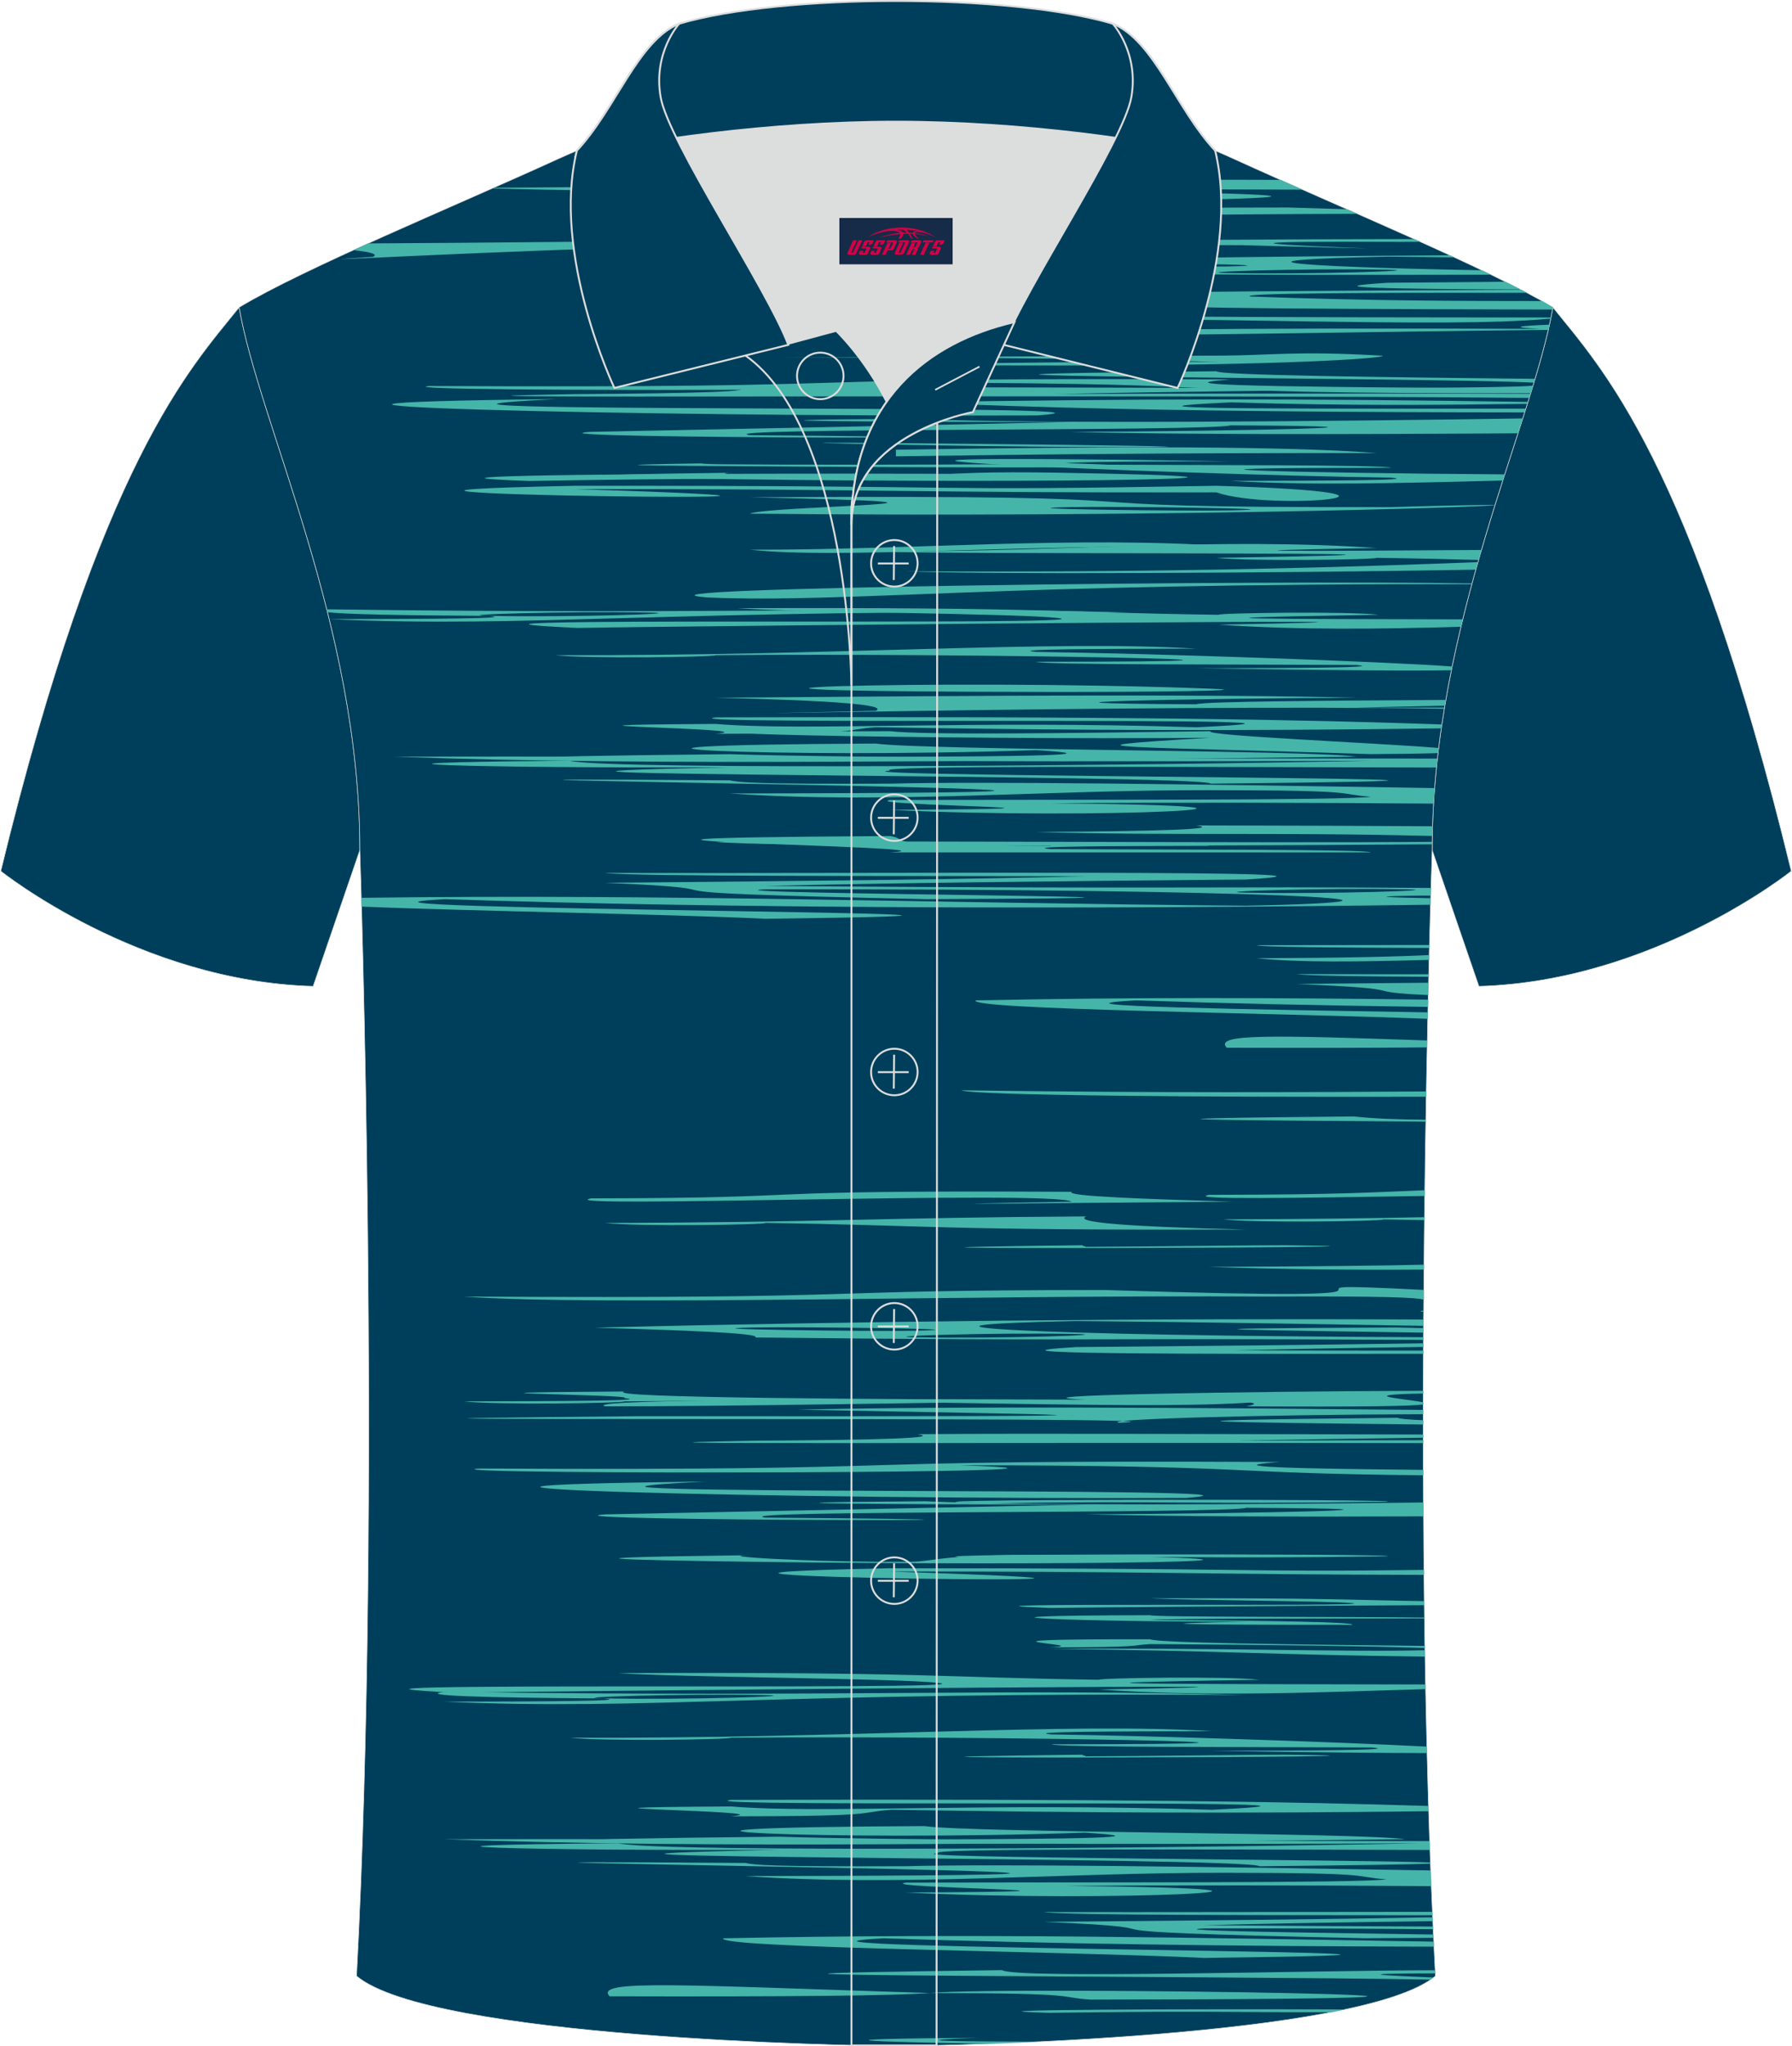 <?xml version="1.0" encoding="utf-8"?>
<!-- Generator: Adobe Illustrator 24.0.1, SVG Export Plug-In . SVG Version: 6.00 Build 0)  -->
<svg xmlns="http://www.w3.org/2000/svg" xmlns:xlink="http://www.w3.org/1999/xlink" version="1.1" id="图层_1" x="0px" y="0px" width="379.8px" height="433.5px" viewBox="0 0 379.64 433.53" enable-background="new 0 0 379.64 433.53" xml:space="preserve">
<g>
	
		<path fill-rule="evenodd" clip-rule="evenodd" fill="#003F5B" stroke="#DCDDDD" stroke-width="0.118" stroke-miterlimit="22.926" d="   M329.06,65.11c10.24,12.8,29.36,32.42,50.52,119.44c0,0-29.19,23.38-66.21,24.4c0,0-7.17-20.82-9.9-28.84   C303.46,132.33,324.77,89.87,329.06,65.11z"/>
	
		<path fill-rule="evenodd" clip-rule="evenodd" fill="#003F5B" stroke="#DCDDDD" stroke-width="0.118" stroke-miterlimit="22.926" d="   M50.59,65.11C40.35,77.91,21.23,97.53,0.07,184.55c0,0,29.19,23.38,66.21,24.4c0,0,7.16-20.82,9.9-28.84   C76.18,132.33,54.87,89.87,50.59,65.11z"/>
	
		<path fill-rule="evenodd" clip-rule="evenodd" fill="#003F5B" stroke="#DCDDDD" stroke-width="0.118" stroke-miterlimit="22.926" d="   M76.18,180.12c0,0,4.68,137.15-0.7,238.51c15.6,13.15,104.62,14.84,114.34,14.82c9.72,0.03,98.74-1.67,114.34-14.82   c-5.38-101.36-0.7-238.51-0.7-238.51c0-47.79,21.31-90.25,25.59-115.01c-13.68-8.25-45.44-21.32-67.38-31.34   c-5.84-2.66-10.73-4.57-15.09-5.94l-113.56-0.01c-4.32,1.37-9.2,3.29-15.06,5.95c-21.94,10.02-53.7,23.09-67.37,31.34   C54.87,89.87,76.18,132.33,76.18,180.12z"/>
	<g>
		<path fill-rule="evenodd" clip-rule="evenodd" fill="#45B5A9" d="M189.8,95.28v1.39c27.31-0.37,55.14-0.72,101.9-0.69    C272.68,94.53,238.71,94.5,189.8,95.28z"/>
		<path fill-rule="evenodd" clip-rule="evenodd" fill="#45B5A9" d="M313.9,116.52c-38.77,0.27-62.81,0.3-22.2-0.42    c-33.19-2.29-67.16,0.78-101.9,0.69c-9.72,0.78,159.96-0.04,67.93,1.39c6.45,0.79,34.06,0.38,33.97,0    c8.87,0.12,15.5,0.28,21.59,0.45L313.9,116.52z"/>
		<path fill-rule="evenodd" clip-rule="evenodd" fill="#45B5A9" d="M257.73,104.31c11.92,4.15,51.95,0.11,0-1.39    c-67.5,1.16-43.19-0.07-135.87,0c-86.52,1.69,100.82,3.91,0,0.7C182.79,103.52,193.52,104.46,257.73,104.31z"/>
		<path fill-rule="evenodd" clip-rule="evenodd" fill="#45B5A9" d="M155.85,101.53c69.09,0.94,134.76-0.26,67.93-1.39    c-27.63-0.46-28.83,1.35-33.97,1.39c-22.17,0.15-43.39-1.27-33.97-1.39C111.24,100.68,126.58,101.13,155.85,101.53z"/>
		<path fill-rule="evenodd" clip-rule="evenodd" fill="#45B5A9" d="M155.85,98.76c-2.82-0.01,123.92,0.95,67.93-0.7    c16.2,0.48-105.27,0.55-67.93,0C130.12,98.43,126.22,98.59,155.85,98.76z"/>
		<path fill-rule="evenodd" clip-rule="evenodd" fill="#45B5A9" d="M121.88,83.5c-63.77,1.07,112.9-0.03,202.16,0.8l0.27-0.86    c-35.45-0.1-75.49-0.09-100.53,0.05c22.31-0.49,64.21-1.02,100.87-1.14l0.2-0.64c-11.87,1.04-123.33,0.05-169,0.4    C161.35,82.91,148.33,83.34,121.88,83.5L121.88,83.5z M325.27,80.26c-32.68-0.34-66.98-0.76-67.54-1.61    c-108.07,1.07,49.11,1.35,67.29,2.42L325.27,80.26z"/>
		<path fill-rule="evenodd" clip-rule="evenodd" fill="#45B5A9" d="M258.61,76.74c-9.75-0.42-108.73,0.69-33.97,0.69    c53.93,0,71.3-1.88,67.93-2.09c-17.99-1.04-23.33-0.04-33.97,0C68.24,76.22,218.27,74.98,258.61,76.74z"/>
		<path fill-rule="evenodd" clip-rule="evenodd" fill="#45B5A9" d="M158.2,67.54c6.45,0.79,34.09,0.38,33.97,0    c63.26-0.67,113.52,2.07,135.87,0h0.55l0.06-0.28c-42.97-0.02-142.12-0.02-136.46-1.78c-49.38,0.3,3.45,0.61,0,1.39    C198.4,67.44,178.92,67.5,158.2,67.54z"/>
		<path fill-rule="evenodd" clip-rule="evenodd" fill="#45B5A9" d="M294.07,59.91c-16.28,1,0.05,1.32,28.13,1.41    c-1.03-0.53-2.1-1.08-3.22-1.63C310.88,59.77,302.54,59.84,294.07,59.91L294.07,59.91L294.07,59.91z M315.96,58.2l-1.95-0.94    c-43.54-0.8-54.49-2.2-19.95-2.88c4.74,0.04,9.44,0.09,14.1,0.14l-0.94-0.43c-39.28,0.21-78.79,0.8-115.06,1.69    c17.97,0.55,35.44,1.12,33.97,2.07C275.87,58.39,288.2,58.22,315.96,58.2L315.96,58.2z M294.07,57.14L294.07,57.14L294.07,57.14    c9.4,0.19-16.42,1.05-33.97,0.7C250.7,57.65,276.51,56.79,294.07,57.14L294.07,57.14z M260.09,56.45L260.09,56.45    c-9.4,0.19-51.52-0.34-33.97-0.69C235.52,55.56,277.66,56.09,260.09,56.45z"/>
		<path fill-rule="evenodd" clip-rule="evenodd" fill="#45B5A9" d="M78.95,54.41c-31.98,2.18,55.29-3.5,135.87-3.46    c-35.44-0.62-81.07,0.33-136.9,0.62L74.78,53C78.77,53.42,80.06,53.89,78.95,54.41z"/>
		<path fill-rule="evenodd" clip-rule="evenodd" fill="#45B5A9" d="M285.42,44.33c-3.76-0.1-7.89-0.23-12.46-0.37    c-67.5,0.01-43.19,1.9-135.87,1.39c25.8,1.82,93.27,0.04,150.54-0.05L285.42,44.33z"/>
		<path fill-rule="evenodd" clip-rule="evenodd" fill="#45B5A9" d="M104.25,39.91c57.82,1.78,119.74-1.72,98.44-3.58    c-114.48,1.02,16.68,2.85-98.14,3.44L104.25,39.91z"/>
		<path fill-rule="evenodd" clip-rule="evenodd" fill="#45B5A9" d="M189.8,31.46c33.04-0.01,26.36-0.85,33.97-1.39    c17.8-0.08,25.83,0.05,29.82,0.25c-0.97-0.38-1.92-0.74-2.84-1.08c-37.21-0.63-76.04-0.12-26.99,0.13    C205.79,29.95,188.33,30.52,189.8,31.46L189.8,31.46z M196.28,27.83c10.31,0.39,31.62,0.71,52.55,0.74    c-0.76-0.26-1.51-0.51-2.24-0.73L196.28,27.83z"/>
		<path fill-rule="evenodd" clip-rule="evenodd" fill="#45B5A9" d="M247.89,101.2c10.83-1.23-190.28-1.24-135.88,0.7    C181.26,100.68,178.6,102.4,247.89,101.2z"/>
		<path fill-rule="evenodd" clip-rule="evenodd" fill="#45B5A9" d="M158.85,29.75c33.62,0.44,35.08,1.54,96.8,1.41l-0.37-0.15    c-22.3-0.61-30.86-1.52-28.48-2.64c-43.8,0.24-53.12,1.19-99.25,1.38l-0.5,0.19C135.99,30.47,158.95,30.09,158.85,29.75z"/>
		<path fill-rule="evenodd" clip-rule="evenodd" fill="#45B5A9" d="M260.76,38.08c-28.89,0.12-32.04-0.27-33.97-0.69    c-53.25,0.25,29.74,1.23-33.98,1.39c3.2,0.97,37.15,1.31,83.18,1.4l-4.67-2.07C267.88,38.11,264.36,38.1,260.76,38.08z"/>
		<path fill-rule="evenodd" clip-rule="evenodd" fill="#45B5A9" d="M158.85,40.15c74.36,0.22,29.22,1.73,33.97,2.09    c-23.25-1.68-23.13,0.79,0,0.7C308.79,42.41,289.41,40.26,158.85,40.15z"/>
		<path fill-rule="evenodd" clip-rule="evenodd" fill="#45B5A9" d="M297.09,51.25l3.86-0.03l-1.26-0.57    c-27.25,0.02-64.36,0.22-70.54,0.6c-6.23,0.59,13.24,0.65,33.97,0.69C338.27,53.95,220.36,50.88,297.09,51.25z"/>
		<path fill-rule="evenodd" clip-rule="evenodd" fill="#45B5A9" d="M230.99,62.13c50.88,1.99-47.83,3.14,97.98,3.45l0.09-0.48    c-0.71-0.43-1.47-0.87-2.27-1.32c-17.28-0.01-35.67-0.01-61.84-0.96c-2.72-0.71,24.26-0.82,58.65-0.78l-1.25-0.66    C280.93,61.56,241.59,61.89,230.99,62.13z"/>
		<path fill-rule="evenodd" clip-rule="evenodd" fill="#45B5A9" d="M328.33,68.78c-6.79,0.27-8.65,0.58-1.99,0.89    c-68.18-0.23-106.29,0.14-101.91,1.39c28.43,0.01,72.99-0.89,103.65-1.17L328.33,68.78z"/>
		<path fill-rule="evenodd" clip-rule="evenodd" fill="#45B5A9" d="M260.76,80.39c-104.57-0.52-65.29,1.9-169.85,1.39    c-13.47,1.35,154.73,1.01,101.9-0.7c77.89,0.05,45.61,2.36,131.52,2.24l0.3-0.98C287.65,82.01,240.7,81.88,260.76,80.39z"/>
		<path fill-rule="evenodd" clip-rule="evenodd" fill="#45B5A9" d="M323.77,85.15c-47.67-0.73-82.34-0.7-130.94,0.08    c26.81,1.05,54.45,2.08,130.24,2.14l0.25-0.79c-41.46-0.03-95.78,0.22-62.53-1.34c24.79,0.78,45.74,0.54,62.85,0.32L323.77,85.15z    "/>
		<path fill-rule="evenodd" clip-rule="evenodd" fill="#45B5A9" d="M117.86,84.55c-90.65,1.01,14.24,3.8,101.91,3.46    C252.81,85.49,54.3,87.7,117.86,84.55z"/>
		<path fill-rule="evenodd" clip-rule="evenodd" fill="#45B5A9" d="M322.66,88.65c-37.13,0.55-102.24,1.28-129.85,0.07    c-52.28,0.37-2.15,0.72,33.98,0.69c-33.19,0.71-67.16,1.4-101.92,2.09c-18.14,1.45,132.38,1.47,33.97,0.7    c-10.39-1.6,98.15-0.78,101.91-2.09c47.58,0.24,2.93,1.23-33.97,1.39c23.23,0.57,54.86,0.55,94.85,0.3L322.66,88.65z"/>
		<path fill-rule="evenodd" clip-rule="evenodd" fill="#45B5A9" d="M226.81,94.26c-41.9-0.49-74.55-0.72-33.98,0    C232.43,94.97,273.24,94.8,226.81,94.26z"/>
		<path fill-rule="evenodd" clip-rule="evenodd" fill="#45B5A9" d="M226.81,98.42c-6.26-0.59,13.26-0.65,33.97-0.69    c-128.38-2.02-11.82,2.82,33.97,3.46c6.23,0.59-13.25,0.65-33.97,0.69c15.49,0.95,34.71,0.53,57.65-0.08l0.41-1.3    c-46.27-0.3-84.57-1.39-24.09-1.39C293.8,98.44,253.15,98.57,226.81,98.42z"/>
		<path fill-rule="evenodd" clip-rule="evenodd" fill="#45B5A9" d="M158.86,105.36c63.65,1.32,3.71,1.75,0,3.46    c85.25,0.87,155.07-1.37,157.91-1.78l0.01-0.04c-0.76-0.08-7.65,0.02-22.04,0.43C205.39,107.63,268,104.74,158.86,105.36    L158.86,105.36L158.86,105.36z M226.81,107.43L226.81,107.43c9.41-0.19,51.53,0.34,33.97,0.7    C251.37,108.32,209.2,107.8,226.81,107.43z"/>
		<path fill-rule="evenodd" clip-rule="evenodd" fill="#45B5A9" d="M313.16,119.09c-25.67,0.98-61.79,2.23-121.19,1.95    c15.78,0.67,75.88,0.41,120.74-0.35L313.16,119.09z"/>
		<path fill-rule="evenodd" clip-rule="evenodd" fill="#45B5A9" d="M260.76,115.76c-33.19-2.29-67.16,0.78-101.91,0.7    C177.85,118.46,211.82,115.39,260.76,115.76z"/>
		<path fill-rule="evenodd" clip-rule="evenodd" fill="#45B5A9" d="M256.49,145.9c-59.03-2.24-139.03,0.6-33.97,0.69    C241.18,146.62,268.21,146.35,256.49,145.9z"/>
		<path fill-rule="evenodd" clip-rule="evenodd" fill="#45B5A9" d="M156.27,128.85c12.01,0.91,59.81,1.09,67.93,2.09    c13.47,1.66-154.7-0.38-101.9,2.09c28.04-0.5,219.7-2.17,135.88-0.7c16.92,1.17,34.05,0.95,51.38,0.46l0.38-1.57    c-36.6-0.07-71.14-0.13-17.81-0.97c-6.45-0.79-34.06-0.38-33.97,0C223.63,129.78,223.03,128.63,156.27,128.85z"/>
		<path fill-rule="evenodd" clip-rule="evenodd" fill="#45B5A9" d="M256.49,156.3c-37.73,2.18-15.9,1.83,33.97,3.46    c6.54-0.04,11.17-0.11,14.25-0.21l0.13-1.09c-13.45-1.09-50.2-2.61-48.35-3.55c-30.23,0.42-60.75,0.83-67.95,0    C108.73,154.92,200.95,156.81,256.49,156.3z"/>
		<path fill-rule="evenodd" clip-rule="evenodd" fill="#45B5A9" d="M304.58,160.71c-57.47,0.01-123.11-0.1-149.98-0.93    c-118.95,1.17,66.37,1.79,135.88,1.39c-43.54,0.96-161.72,2.05-169.85,0c-57.65,0.45-21.23,1.6,33.97,1.39    c-90.07,1.83,100.61,1.47,101.92,3.46c119.46-1.19-85.22-1.39-67.95-2.77c-4.16-1.09,60.87-0.77,115.81-0.65L304.58,160.71z"/>
		<path fill-rule="evenodd" clip-rule="evenodd" fill="#45B5A9" d="M188.55,166.02c-28.88,0.12-32.04-0.27-33.97-0.7    c-136.59-0.93,177.91,2.54,0,2.78c33.16,2.29,67.16-0.78,101.92-0.7c33.04,0.01,26.36,0.85,33.97,1.39    c-5.48,0.82-61.92,0.59-101.91,0.69c-7.13,1.19,57.94,1.8,0,2.09c42.84,2.14,102.12-0.78,33.98-1.39    c24.71-0.21,55.59-0.13,81.23,0.07c0.07-1.1,0.14-2.2,0.22-3.29C254.41,166.16,208.3,165.52,188.55,166.02L188.55,166.02z"/>
		<path fill-rule="evenodd" clip-rule="evenodd" fill="#45B5A9" d="M188.55,177.12c-99.54,0.59,20.3,2.24,0,3.46h101.91    c-0.93-0.68-41.57-0.53-67.92-0.7c-6.26-0.59,13.25-0.65,33.97-0.69c-6.45-0.79-34.06-0.38-33.97,0    C182.71,179.09,193.85,177.94,188.55,177.12z"/>
		<path fill-rule="evenodd" clip-rule="evenodd" fill="#45B5A9" d="M264.02,186.33c34.24-2.09-75.68-1.23-135.88-1.39    c5.47,0.8,61.93,0.59,101.91,0.7c-24.9,0.65-61.78,1.05-101.91,1.39c37.95,1.61-7.3,1.85,67.95,3.46    c98.4-0.38-52.13-1.08-33.98-2.09c105.08-0.12,152.76,2.44,101.92,3.48c-65.88-0.53-123.01-2.52-187.54-1.67l0.05,1.86    c23.06,0.97,64.64,1.56,85.57,2.58c104.36-1.3-110.46-1.84-67.93-4.16c59.24,1.99,136.39,2.18,208.94,1.18l0.04-1.37    c-8.49-0.15-13.39-0.36-5.15-0.52l0,0c1.23-0.03,3.02-0.04,5.17-0.04l0.05-1.62c-49.04-0.37-49.51,0.26-141.11-0.42    C187.02,187.08,223.89,186.67,264.02,186.33L264.02,186.33L264.02,186.33z M264.02,189.11L264.02,189.11    c-9.41-0.19,16.4-1.05,33.97-0.7C307.38,188.61,281.58,189.46,264.02,189.11z"/>
		<path fill-rule="evenodd" clip-rule="evenodd" fill="#45B5A9" d="M302.89,200.2c-11.97,0.01-24.25,0.02-36.6,0.04    c0.6,0.43,17.55,0.53,36.59,0.59L302.89,200.2L302.89,200.2z M302.81,203.36l0.03-1.02c-7.03,0.33-17.07,0.59-36.57,0.67    C275.18,203.94,287.35,203.77,302.81,203.36z"/>
		<path fill-rule="evenodd" clip-rule="evenodd" fill="#45B5A9" d="M303.54,175.05c-12.45-0.08-28.77-0.14-50.08-0.18    c5.52,0.8-7.5,1.23-33.97,1.39c29.26,0.82,49.62,0.01,84,0.84C303.51,176.42,303.52,175.74,303.54,175.05L303.54,175.05z     M303.47,178.35c-35.77,0.3-115.15-0.28-151.91,0c9.99,1.08,94.14,0.92,151.91,0.53V178.35z"/>
		<path fill-rule="evenodd" clip-rule="evenodd" fill="#45B5A9" d="M185.53,157.53c-80.03,0.37-20.75,3.29,33.97,1.39    c34.23,2.09-75.68,1.23-135.87,1.39c54.43,2.01,126.94,0.83,203.8,0C277.42,158.89,195.54,158.93,185.53,157.53z"/>
		<path fill-rule="evenodd" clip-rule="evenodd" fill="#45B5A9" d="M151.56,153.37c-50.43,0.3,13.4,0.89,0,2.09    c33.04-0.01,26.36-0.85,33.97-1.39c44.75,0.72,77.7,0.79,119.87,0.24l0.12-0.83c-27.87-0.97-64.97-1.76-153.95-1.49    c-13.47,1.66,154.71-0.38,101.9,2.09C204.55,152.53,170.6,154.94,151.56,153.37z"/>
		<path fill-rule="evenodd" clip-rule="evenodd" fill="#45B5A9" d="M185.53,150.59c-72.54,1.65,59.62-1.5,120.51-0.43l0.04-0.25    c-6.24-0.01-12.64-0.02-18.65-0.01l18.71-0.4l0.21-1.21c-25.28,0.15-51.08,0.29-52.89,0.92c-47.58-0.25-2.93-1.23,33.97-1.39    c-30.68-0.76-75.98-0.48-135.87,0C177.95,148.43,188.1,149.39,185.53,150.59L185.53,150.59z"/>
		<path fill-rule="evenodd" clip-rule="evenodd" fill="#45B5A9" d="M287.43,140.88c6.25,0.59-13.25,0.65-33.97,0.69    c30.24,0.48,46.88,0.57,54.07,0.43l0.16-0.8c-14.42-1.05-62.47-2.74-88.2-3.09c-6.23-0.59,13.25-0.65,33.97-0.69    c-30.68-1.88-75.98,1.58-135.87,1.39c6.45,0.79,34.08,0.38,33.97,0c55.53-0.5,147.76,1.38,67.93,1.39    C220.43,140.87,261.07,140.73,287.43,140.88z"/>
		<path fill-rule="evenodd" clip-rule="evenodd" fill="#45B5A9" d="M69.69,131.18c43.62,1.92,70.21-2.18,169.72-1.4    c-50.94-1.49-83.06,0.49-169.84-0.69l-0.39,0.06l0.14,0.55c3.4,0.43,15.42,0.68,34.22,0.78    C109.76,131.06,90.36,131.13,69.69,131.18L69.69,131.18L69.69,131.18z M137.51,129.78L137.51,129.78    c9.41,0.19-16.4,1.05-33.97,0.69C94.14,130.28,119.94,129.43,137.51,129.78z"/>
		<path fill-rule="evenodd" clip-rule="evenodd" fill="#45B5A9" d="M149.86,126.58c30.24,1.22,60.72-3.08,162-2.8l0.05-0.18    C269.21,122.86,125.62,124.52,149.86,126.58z"/>
		<path fill-rule="evenodd" clip-rule="evenodd" fill="#45B5A9" d="M293.8,318.15c6.82-0.6-119.72-0.6-85.5,0.34    C251.88,317.89,250.22,318.75,293.8,318.15z"/>
		<path fill-rule="evenodd" clip-rule="evenodd" fill="#45B5A9" d="M229.67,264.15c1.21,0-1.34-0.33,0-0.34    c-90.49,1.02,94.82,0.54,42.75,0C268.83,263.77,239.78,264.13,229.67,264.15z"/>
		<path fill-rule="evenodd" clip-rule="evenodd" fill="#45B5A9" d="M284.97,425.72c-32.81-0.14-86.33,0.06-62.61,0.71    c32.58-0.45,39.87-0.09,59.69-0.13C283.04,426.11,284.02,425.92,284.97,425.72z"/>
		<path fill-rule="evenodd" clip-rule="evenodd" fill="#45B5A9" d="M243.73,338.61c7.55,0.45,37.64,0.53,42.75,1.02    c8.47,0.82-97.33-0.19-64.12,1.02c10.06-0.13,53.67-0.46,79.44-0.58l-0.01-0.86C285.61,338.97,281.44,338.53,243.73,338.61    L243.73,338.61z"/>
		<path fill-rule="evenodd" clip-rule="evenodd" fill="#45B5A9" d="M243.73,343.21c3.18-0.36,33.65-0.3,58.11-0.33v-0.19    c-16.19-0.22-57.82-0.04-58.11-0.5c-50.33,0.1-13.06,1.5,21.37,1.36c-23.88,0.42-18.61,0.69,21.37,0.68    C287.42,343.65,270.59,343.35,243.73,343.21z"/>
		<path fill-rule="evenodd" clip-rule="evenodd" fill="#45B5A9" d="M243.73,347.29c-46.35-0.05-9.68,1.2-21.37,1.7    c20.78-0.01,16.59-0.41,21.37-0.68c26.23,0.16,45.63,0.43,58.2,0.82l-0.01-0.43C272.57,348.38,244.83,348.04,243.73,347.29    L243.73,347.29z M301.94,349.61l0.02,1.36c-34.12-0.43-42.47-1.26-79.6-1.64C257.31,349.04,285.94,350.05,301.94,349.61z"/>
		<path fill-rule="evenodd" clip-rule="evenodd" fill="#45B5A9" d="M229.67,372.08c1.21,0-1.34-0.33,0-0.34    c-90.49,1.02,94.82,0.54,42.75,0C268.83,371.71,239.78,372.08,229.67,372.08z"/>
		<path fill-rule="evenodd" clip-rule="evenodd" fill="#45B5A9" d="M293.8,329.72c6.82-0.6-119.72-0.6-85.5,0.34    C251.88,329.46,250.22,330.31,293.8,329.72z"/>
		<path fill-rule="evenodd" clip-rule="evenodd" fill="#45B5A9" d="M207.02,431.73c-37.35,0.24-23.86,0.86,2.64,1.25    c3.27-0.12,6.82-0.27,10.56-0.45C201.51,432.5,190.39,432.34,207.02,431.73z"/>
		<path fill-rule="evenodd" clip-rule="evenodd" fill="#45B5A9" d="M203.67,230.99c2.17,1.1,51.44,1.47,98.54,1.36l0.02-1.12    C276.94,231.38,247.17,231.58,203.67,230.99z"/>
		<path fill-rule="evenodd" clip-rule="evenodd" fill="#45B5A9" d="M301.72,332.6c-40.51,0.51-32.96-0.4-113.28-0.35    c-86.52,1.69,100.82,3.91,0,0.69c52.99-0.07,68.02,0.63,113.29,0.71L301.72,332.6z"/>
		<path fill-rule="evenodd" clip-rule="evenodd" fill="#45B5A9" d="M159.13,330.87c69.09,0.94,134.78-0.26,67.93-1.39    c-27.63-0.46-28.83,1.35-33.97,1.39c-22.17,0.15-43.39-1.27-33.97-1.39C114.54,330.02,129.88,330.47,159.13,330.87z"/>
		<path fill-rule="evenodd" clip-rule="evenodd" fill="#45B5A9" d="M160.32,305.22c-51.12,0.85,52.25,0.33,141.26,0.51v-0.61    c-14.87,0.01-28.52,0.05-39.36,0.11c9.95-0.22,23.81-0.44,39.36-0.64v-0.68c-37.36-0.06-82.23-0.27-107.3-0.07    C199.81,304.65,186.79,305.07,160.32,305.22L160.32,305.22L160.32,305.22z M301.58,301.79v-0.9c-3.32-0.15-5.26-0.33-5.39-0.52    C230.92,301.02,262.4,301.37,301.58,301.79z"/>
		<path fill-rule="evenodd" clip-rule="evenodd" fill="#45B5A9" d="M98.23,296.89c6.45,0.79,34.08,0.38,33.97,0    c63.26-0.67,113.53,2.07,135.87,0c88.21-0.79-144.45,0.59-135.87-2.09c-49.38,0.31,3.45,0.61,0,1.39    C138.43,296.78,118.95,296.85,98.23,296.89z"/>
		<path fill-rule="evenodd" clip-rule="evenodd" fill="#45B5A9" d="M227.93,285.39c-24,1.47,22.8,1.48,73.68,1.42v-0.67    c-13.48-0.01-27.38-0.01-39.7-0.05c11.11-0.29,24.6-0.53,39.71-0.73v-0.77C280.27,284.91,254.83,285.16,227.93,285.39    L227.93,285.39L227.93,285.39z M301.63,281.37l-5.77-0.13c-61.84,0.24-25.37,0.6,5.77,1.09V281.37L301.63,281.37z M301.62,283.3    v0.56c-76.04-0.43-69.46,0.29-141.64-0.51c1.47-0.95-16-1.53-33.97-2.09c55.12-1.34,117.69-2.01,175.63-1.7l-0.01,1.33    c-23.88-0.39-48.14-0.82-73.71-1.02C181.88,280.8,216.63,282.98,301.62,283.3L301.62,283.3z M301.66,277.89v-0.23    C300.66,277.75,300.71,277.82,301.66,277.89L301.66,277.89z M227.93,282.61L227.93,282.61c9.39,0.19-16.4,1.05-33.97,0.7    C184.56,283.12,210.36,282.26,227.93,282.61L227.93,282.61L227.93,282.61z M193.96,281.92c17.56-0.35-24.57-0.87-33.97-0.69    C142.43,281.58,184.56,282.11,193.96,281.92L193.96,281.92z"/>
		<path fill-rule="evenodd" clip-rule="evenodd" fill="#45B5A9" d="M301.69,273.28c-43.42-2.25,17.42,2.71-67.6,0.02    c-67.5,0.01-43.19,1.9-135.87,1.39c28.77,2.03,109.36-0.41,169.84,0c27.22-0.12,31.59,0.23,33.62,0.62L301.69,273.28z"/>
		<path fill-rule="evenodd" clip-rule="evenodd" fill="#45B5A9" d="M227.07,254.58c-47.59,0.83-2.93,0.27,33.97,0    c-17.99-0.56-35.44-1.13-33.97-2.09c-75.31-0.38-48.37,1.32-101.9,1.39C114.78,256.05,223.3,252.11,227.07,254.58z"/>
		<path fill-rule="evenodd" clip-rule="evenodd" fill="#45B5A9" d="M302.12,237.22c-5.87-0.03-10.96-0.23-15.29-0.69    c-58.94,0.54-27.61,0.81,15.28,1.1L302.12,237.22z"/>
		<path fill-rule="evenodd" clip-rule="evenodd" fill="#45B5A9" d="M302.43,220.43c-33.22-1.13-45.28-1.44-42.51,1.54    c17.76,0.05,31.76,0.02,42.48-0.07L302.43,220.43z"/>
		<path fill-rule="evenodd" clip-rule="evenodd" fill="#45B5A9" d="M302.74,206.4c-10.01,0.01-19.57,0-28.12-0.03    c2.26,0.34,13.21,0.5,28.11,0.57L302.74,206.4L302.74,206.4z M302.52,215.84l0.03-1.36c-36.05-0.6-84.12-1.33-61.89-2.54    c19.04,0.64,39.93,1.09,61.92,1.38l0.03-1.54c-31.13-0.4-62.4-0.54-95.93,0.16C205.29,213.92,269.64,214.56,302.52,215.84    L302.52,215.84z M302.63,210.81l0.06-2.61c-9.09,0.09-18.49,0.17-28.08,0.25C301.6,209.61,286.54,210.07,302.63,210.81z"/>
		<path fill-rule="evenodd" clip-rule="evenodd" fill="#45B5A9" d="M162.15,259.09c34.53,0.45,35.13,1.6,101.92,1.39    c-26.39-0.61-36.53-1.57-33.97-2.77c-44.63,0.25-53.45,1.23-101.92,1.39C134.66,259.88,162.26,259.49,162.15,259.09z"/>
		<path fill-rule="evenodd" clip-rule="evenodd" fill="#45B5A9" d="M301.58,294.65c-36.84,0.12-91.09,0.96-71.49,1.9    c-68.18-0.23-106.29,0.14-101.92,1.39c50.45,0.03,151.77-2.84,135.88,0c25.77,0.14,35.24-0.06,37.52-0.4v-0.44    c-2.98-0.69-15.69-1.57,0-1.88L301.58,294.65z"/>
		<path fill-rule="evenodd" clip-rule="evenodd" fill="#45B5A9" d="M301.58,298.7c-49.16-0.46-96.84-0.84-132.4-0.06    c47.83,1.02,108.43,1.49-33.97,1.39c-129.43,1.2,132.28-0.05,101.91,1.39c-4.27-0.7,28.43-1.72,64.45-1.81v-0.91L301.58,298.7    L301.58,298.7z"/>
		<path fill-rule="evenodd" clip-rule="evenodd" fill="#45B5A9" d="M271.1,309.73c-104.57-0.52-65.3,1.89-169.85,1.39    c-13.47,1.35,154.73,1.01,101.9-0.7c65.44,0.05,53.12,1.67,98.44,2.13v-1.15C276.1,311.16,256.95,310.79,271.1,309.73z"/>
		<path fill-rule="evenodd" clip-rule="evenodd" fill="#45B5A9" d="M149.27,313.89c-90.65,1.01,14.24,3.8,101.92,3.46    C284.23,314.83,85.72,317.04,149.27,313.89z"/>
		<path fill-rule="evenodd" clip-rule="evenodd" fill="#45B5A9" d="M301.62,318.31c-36.69,0.43-83.26,0.72-105.51-0.26    c-52.28,0.37-2.15,0.72,33.98,0.69c-33.19,0.71-67.16,1.41-101.91,2.09c-18.14,1.45,132.38,1.47,33.97,0.69    c-10.39-1.6,98.15-0.78,101.92-2.09c47.57,0.24,2.94,1.23-33.97,1.39c18.52,0.46,42.38,0.54,71.54,0.43L301.62,318.31z"/>
		<path fill-rule="evenodd" clip-rule="evenodd" fill="#45B5A9" d="M130.93,354.45c12.01,0.91,59.81,1.09,67.93,2.09    c13.47,1.66-154.7-0.38-101.9,2.09c28.04-0.5,219.7-2.17,135.88-0.69c22.71,1.57,45.79,0.63,69.23-0.09l-0.02-0.98    c-40.67-0.1-97.14-0.04-35.25-1c-6.45-0.79-34.06-0.38-33.97,0C198.31,355.37,197.71,354.23,130.93,354.45z"/>
		<path fill-rule="evenodd" clip-rule="evenodd" fill="#45B5A9" d="M302.93,390.05c-54.35-0.01-112.99-0.17-138.02-0.93    c-118.95,1.17,66.37,1.79,135.88,1.39c-43.54,0.95-161.72,2.05-169.85,0c-57.65,0.45-21.23,1.6,33.97,1.39    c-90.06,1.83,100.61,1.47,101.92,3.48c21.74-0.22,32.71-0.4,36.27-0.56l-0.01-0.24c-13.07-0.59-116.71-0.97-104.21-1.98    c-3.87-1.01,52.07-0.8,104.11-0.68L302.93,390.05z"/>
		<path fill-rule="evenodd" clip-rule="evenodd" fill="#45B5A9" d="M191.84,395.37c-28.89,0.12-32.04-0.27-33.97-0.69    c-136.59-0.93,177.91,2.54,0,2.78c33.16,2.29,67.16-0.78,101.92-0.7c33.04,0.01,26.36,0.84,33.97,1.39    c-5.48,0.82-61.92,0.59-101.92,0.7c-7.13,1.19,57.93,1.8,0,2.09c42.85,2.14,102.12-0.78,33.98-1.39    c23.51-0.2,52.6-0.14,77.46,0.04l-0.13-3.33C255.16,395.47,211.05,394.87,191.84,395.37z"/>
		<path fill-rule="evenodd" clip-rule="evenodd" fill="#45B5A9" d="M303.51,405.04c-27.28,0.01-58.67,0.1-82.36,0.05    c4.62,0.69,45.66,0.63,82.4,0.67L303.51,405.04L303.51,405.04z M303.85,412.41l-0.05-1.06c-50.15-0.81-97.54-1.8-150.6-0.71    c-1.49,2.11,71.71,2.7,101.9,4.16c104.36-1.3-110.46-1.84-67.93-4.16C221.5,411.79,261.86,412.35,303.85,412.41L303.85,412.41z     M303.76,410.55c-4.1,0.02-8.96,0.05-14.67,0.07c-75.24-1.61-30-1.85-67.95-3.46c30.66-0.25,59.44-0.55,82.42-0.96l0.04,0.81    c-18.67,0.23-35.27,0.51-48.5,0.86c20.07,0.15,35.76,0.24,48.55,0.28l0.02,0.56c-14.38-0.12-30.64-0.18-48.57-0.16    c-9.28,0.51,25.54,0.94,48.63,1.29L303.76,410.55z"/>
		<path fill-rule="evenodd" clip-rule="evenodd" fill="#45B5A9" d="M231.01,423.63c143.29-0.19-18.79-2.99-33.97-1.39    c-52.54-1.66-71.32-2.96-67.93,0.69c39.49,0.11,60.43-0.15,67.93-0.69C230.08,422.26,223.4,423.09,231.01,423.63z"/>
		<path fill-rule="evenodd" clip-rule="evenodd" fill="#45B5A9" d="M303.76,418.94c-12.22-0.47-17.62-0.85,0.38-0.87l-0.03-0.66    c-25.75,0.03-88.97,1.85-91.83-0.02c-105.74,1.31,44.55,1.16,90.88,2C303.37,419.24,303.57,419.09,303.76,418.94z"/>
		<path fill-rule="evenodd" clip-rule="evenodd" fill="#45B5A9" d="M195.85,386.87c-80.03,0.37-20.74,3.29,33.97,1.39    c34.23,2.09-75.68,1.23-135.87,1.39c54.43,2.01,126.94,0.83,203.8,0C287.76,388.24,205.86,388.29,195.85,386.87z"/>
		<path fill-rule="evenodd" clip-rule="evenodd" fill="#45B5A9" d="M154.86,382.71c-50.43,0.3,13.4,0.89,0,2.09    c33.04-0.01,26.36-0.85,33.97-1.39c42.62,0.68,74.52,0.79,113.89,0.31l-0.03-1.11c-27.31-0.87-65.2-1.53-147.82-1.29    c-13.47,1.66,154.71-0.38,101.9,2.09C207.85,381.87,173.89,384.28,154.86,382.71z"/>
		<path fill-rule="evenodd" clip-rule="evenodd" fill="#45B5A9" d="M290.73,370.22c6.25,0.59-13.25,0.65-33.97,0.69    c21.7,0.34,36.39,0.49,45.61,0.49l-0.03-1.37c-19.78-1.02-57.71-2.28-79.55-2.58c-6.23-0.59,13.25-0.65,33.97-0.69    c-30.68-1.88-75.98,1.6-135.87,1.39c6.45,0.79,34.09,0.38,33.97,0c55.52-0.5,147.76,1.38,67.93,1.39    C223.73,370.21,264.37,370.07,290.73,370.22z"/>
		<path fill-rule="evenodd" clip-rule="evenodd" fill="#45B5A9" d="M93.95,360.51c43.69,1.94,70.24-2.18,169.83-1.39    c-50.94-1.49-83.06,0.49-169.83-0.69c-5.52,0.8,7.5,1.23,33.97,1.39C134.16,360.4,114.68,360.47,93.95,360.51L93.95,360.51    L93.95,360.51z M161.89,359.12L161.89,359.12c9.41,0.19-16.4,1.05-33.97,0.69C118.53,359.63,144.32,358.77,161.89,359.12z"/>
		<path fill-rule="evenodd" clip-rule="evenodd" fill="#45B5A9" d="M256.15,268.4c15.32,0.53,31.06,0.67,45.57,0.57l0.01-1.04    C293.81,268.13,279.9,268.29,256.15,268.4z"/>
		<path fill-rule="evenodd" clip-rule="evenodd" fill="#45B5A9" d="M301.9,252.16c-11.19,0.41-16.26,0.94-45.74,0.97    c-5.21,1.09,19.39,0.65,45.72,0.24L301.9,252.16z"/>
		<path fill-rule="evenodd" clip-rule="evenodd" fill="#45B5A9" d="M293.13,258.35c3.16,0.04,6.03,0.09,8.7,0.14l0.01-0.62    c-11.22,0.22-24,0.4-42.67,0.46C265.64,259.13,293.24,258.73,293.13,258.35z"/>
	</g>
	<path fill-rule="evenodd" clip-rule="evenodd" fill="#DCDDDD" d="M187.84,85.11c6.44-9.11,16.35-14.37,26.94-16.84   c5.24-10.64,16.09-27.82,21.62-39.14c-26.77-6.52-66.38-6.52-93.15,0c6.43,13.14,20,34.17,23.66,43.71l10.22-2.75   C177.12,70.09,183.12,75.76,187.84,85.11z"/>
	<path fill="none" stroke="#DCDDDD" stroke-width="0.4" stroke-miterlimit="10" d="M157.86,75.28l19.26-5.19c0,0,6,5.67,10.72,15.03   c-3.78,5.35-6.37,12.04-7.18,20.26c-0.14,0.74-0.24,1.47-0.28,2.18v3.57v33.98C180.38,145.1,179.85,90.85,157.86,75.28z"/>
	<path fill="none" stroke="#DCDDDD" stroke-width="0.4" stroke-miterlimit="10" d="M180.38,107.56v3.57c0-1.99,0.1-3.91,0.28-5.75   C180.51,106.12,180.42,106.85,180.38,107.56L180.38,107.56z M180.38,111.13v322.2h18.04l0.14-343.78   C190.96,92.48,180.38,98.79,180.38,111.13z"/>
	<path fill-rule="evenodd" clip-rule="evenodd" fill="#003F5C" stroke="#DCDDDD" stroke-width="0.4" stroke-miterlimit="10" d="   M121.9,33.11c13.39-3.26,40.91-7.33,67.91-7.33s54.52,4.07,67.91,7.33l-0.28-1.2c-8.22-8.78-12.93-23.33-21.69-26.89   C224.82,1.8,207.32,0.2,189.82,0.2c-17.51,0-35.01,1.61-45.95,4.82c-8.77,3.57-13.47,18.11-21.69,26.89L121.9,33.11z"/>
	<path fill-rule="evenodd" clip-rule="evenodd" fill="#003F5C" stroke="#DCDDDD" stroke-width="0.4" stroke-miterlimit="10" d="   M143.87,5.02c0,0-5.58,6.05-3.94,15.53c1.63,9.49,22.57,40.53,27.06,52.51l-36.86,9.13c0,0-13.39-28.22-7.95-50.28   C130.41,23.13,135.11,8.59,143.87,5.02z"/>
	<path fill-rule="evenodd" clip-rule="evenodd" fill="#003F5C" stroke="#DCDDDD" stroke-width="0.4" stroke-miterlimit="10" d="   M235.76,5.02c0,0,5.58,6.05,3.95,15.53c-1.63,9.49-22.57,40.53-27.06,52.51l36.86,9.13c0,0,13.39-28.22,7.95-50.28   C249.23,23.13,244.52,8.59,235.76,5.02z"/>
	<path fill="none" stroke="#DCDDDD" stroke-width="0.4" stroke-miterlimit="10" d="M173.77,84.57c2.72,0,4.93-2.21,4.93-4.93   s-2.21-4.93-4.93-4.93c-2.72,0-4.93,2.21-4.93,4.93S171.06,84.57,173.77,84.57z"/>
	<path fill="#003F5B" stroke="#DCDDDD" stroke-width="0.4" stroke-miterlimit="10" d="M214.93,68.24l-8.81,19.07   c0,0-25.75,4.58-25.75,23.82C180.38,84.95,196.65,72.44,214.93,68.24z"/>
	
	<line fill="none" stroke="#DCDDDD" stroke-width="0.36" stroke-miterlimit="10" x1="207.52" y1="77.67" x2="198.13" y2="82.59"/>
	<g>
		<g>
			<path fill="none" stroke="#DCDDDD" stroke-width="0.402" stroke-miterlimit="10" d="M189.47,124.27c2.71,0,4.93-2.22,4.93-4.93     s-2.23-4.93-4.93-4.93c-2.71,0-4.93,2.22-4.93,4.93C184.52,122.06,186.74,124.27,189.47,124.27z"/>
			
				<line fill="none" stroke="#DCDDDD" stroke-width="0.402" stroke-miterlimit="10" x1="189.42" y1="115.68" x2="189.35" y2="122.88"/>
			
				<line fill="none" stroke="#DCDDDD" stroke-width="0.402" stroke-miterlimit="10" x1="185.97" y1="119.38" x2="192.51" y2="119.38"/>
		</g>
		<g>
			<path fill="none" stroke="#DCDDDD" stroke-width="0.402" stroke-miterlimit="10" d="M189.47,178.15c2.71,0,4.93-2.22,4.93-4.93     c0-2.71-2.23-4.93-4.93-4.93c-2.71,0-4.93,2.22-4.93,4.93C184.52,175.94,186.74,178.15,189.47,178.15z"/>
			
				<line fill="none" stroke="#DCDDDD" stroke-width="0.402" stroke-miterlimit="10" x1="189.42" y1="169.56" x2="189.35" y2="176.76"/>
			
				<line fill="none" stroke="#DCDDDD" stroke-width="0.402" stroke-miterlimit="10" x1="185.97" y1="173.26" x2="192.51" y2="173.26"/>
		</g>
		<g>
			<path fill="none" stroke="#DCDDDD" stroke-width="0.402" stroke-miterlimit="10" d="M189.47,232.04c2.71,0,4.93-2.22,4.93-4.93     c0-2.71-2.23-4.93-4.93-4.93c-2.71,0-4.93,2.22-4.93,4.93C184.52,229.82,186.74,232.04,189.47,232.04z"/>
			
				<line fill="none" stroke="#DCDDDD" stroke-width="0.402" stroke-miterlimit="10" x1="189.42" y1="223.45" x2="189.35" y2="230.64"/>
			
				<line fill="none" stroke="#DCDDDD" stroke-width="0.402" stroke-miterlimit="10" x1="185.97" y1="227.14" x2="192.51" y2="227.14"/>
		</g>
		<g>
			<path fill="none" stroke="#DCDDDD" stroke-width="0.402" stroke-miterlimit="10" d="M189.47,285.92c2.71,0,4.93-2.22,4.93-4.93     s-2.23-4.93-4.93-4.93c-2.71,0-4.93,2.22-4.93,4.93C184.52,283.7,186.74,285.92,189.47,285.92z"/>
			
				<line fill="none" stroke="#DCDDDD" stroke-width="0.402" stroke-miterlimit="10" x1="189.42" y1="277.33" x2="189.35" y2="284.52"/>
			
				<line fill="none" stroke="#DCDDDD" stroke-width="0.402" stroke-miterlimit="10" x1="185.97" y1="281.02" x2="192.51" y2="281.02"/>
		</g>
		<g>
			<path fill="none" stroke="#DCDDDD" stroke-width="0.402" stroke-miterlimit="10" d="M189.47,339.8c2.71,0,4.93-2.22,4.93-4.93     s-2.23-4.93-4.93-4.93c-2.71,0-4.93,2.22-4.93,4.93C184.52,337.58,186.74,339.8,189.47,339.8z"/>
			
				<line fill="none" stroke="#DCDDDD" stroke-width="0.402" stroke-miterlimit="10" x1="189.42" y1="331.21" x2="189.35" y2="338.4"/>
			
				<line fill="none" stroke="#DCDDDD" stroke-width="0.402" stroke-miterlimit="10" x1="185.97" y1="334.9" x2="192.51" y2="334.9"/>
		</g>
	</g>
</g>
<g id="tag_logo">
	<rect y="46.18" fill="#162B48" width="24" height="9.818" x="177.82"/>
	<g>
		<path fill="#D30044" d="M193.78,49.37l0.005-0.011c0.131-0.311,1.085-0.262,2.351,0.071c0.715,0.24,1.44,0.54,2.193,0.9    c-0.218-0.147-0.447-0.289-0.682-0.42l0.011,0.005l-0.011-0.005c-1.478-0.845-3.218-1.418-5.1-1.62    c-1.282-0.115-1.658-0.082-2.411-0.055c-2.449,0.142-4.68,0.905-6.458,2.095c1.26-0.638,2.722-1.075,4.195-1.336    c1.467-0.18,2.476-0.033,2.771,0.344c-1.691,0.175-3.469,0.633-4.555,1.075c1.156-0.338,2.967-0.665,4.647-0.813    c0.016,0.251-0.115,0.567-0.415,0.96h0.475c0.376-0.382,0.584-0.725,0.595-1.004c0.333-0.022,0.66-0.033,0.971-0.033    C192.61,49.81,192.82,50.16,193.02,50.55h0.262c-0.125-0.344-0.295-0.687-0.518-1.036c0.207,0,0.393,0.005,0.567,0.011    c0.104,0.267,0.496,0.66,1.058,1.025h0.245c-0.442-0.365-0.753-0.753-0.835-1.004c1.047,0.065,1.696,0.224,2.885,0.513    C195.6,49.63,194.86,49.46,193.78,49.37z M191.34,49.28c-0.164-0.295-0.655-0.485-1.402-0.551    c0.464-0.033,0.922-0.055,1.364-0.055c0.311,0.147,0.589,0.344,0.84,0.589C191.88,49.26,191.61,49.27,191.34,49.28z M193.32,49.33c-0.224-0.016-0.458-0.027-0.715-0.044c-0.147-0.202-0.311-0.398-0.502-0.6c0.082,0,0.164,0.005,0.24,0.011    c0.72,0.033,1.429,0.125,2.138,0.273C193.81,48.93,193.43,49.09,193.32,49.33z"/>
		<path fill="#D30044" d="M180.74,50.91L179.57,53.46C179.39,53.83,179.66,53.97,180.14,53.97l0.873,0.005    c0.115,0,0.251-0.049,0.327-0.175l1.342-2.891H181.9L180.68,53.54H180.51c-0.147,0-0.185-0.033-0.147-0.125l1.156-2.504H180.74L180.74,50.91z M182.6,52.26h1.271c0.36,0,0.584,0.125,0.442,0.425L183.84,53.72C183.74,53.94,183.47,53.97,183.24,53.97H182.32c-0.267,0-0.442-0.136-0.349-0.333l0.235-0.513h0.742L182.77,53.5C182.75,53.55,182.79,53.56,182.85,53.56h0.18    c0.082,0,0.125-0.016,0.147-0.071l0.376-0.813c0.011-0.022,0.011-0.044-0.055-0.044H182.43L182.6,52.26L182.6,52.26z M183.42,52.19h-0.78l0.475-1.025c0.098-0.218,0.338-0.256,0.578-0.256H185.14L184.75,51.75L183.97,51.87l0.262-0.562H183.94c-0.082,0-0.12,0.016-0.147,0.071L183.42,52.19L183.42,52.19z M185.01,52.26L184.84,52.63h1.069c0.06,0,0.06,0.016,0.049,0.044    L185.58,53.49C185.56,53.54,185.52,53.56,185.44,53.56H185.26c-0.055,0-0.104-0.011-0.082-0.06l0.175-0.376H184.61L184.38,53.64C184.28,53.83,184.46,53.97,184.73,53.97h0.916c0.24,0,0.502-0.033,0.605-0.251l0.475-1.031c0.142-0.3-0.082-0.425-0.442-0.425H185.01L185.01,52.26z M185.82,52.19l0.371-0.818c0.022-0.055,0.06-0.071,0.147-0.071h0.295L186.37,51.86l0.791-0.115l0.387-0.845H186.1c-0.24,0-0.48,0.038-0.578,0.256L185.05,52.19L185.82,52.19L185.82,52.19z M188.22,52.65h0.278c0.087,0,0.153-0.022,0.202-0.115    l0.496-1.075c0.033-0.076-0.011-0.12-0.125-0.12H187.67l0.431-0.431h1.522c0.355,0,0.485,0.153,0.393,0.355l-0.676,1.445    c-0.06,0.125-0.175,0.333-0.644,0.327l-0.649-0.005L187.61,53.97H186.83l1.178-2.558h0.785L188.22,52.65L188.22,52.65z     M190.81,53.46c-0.022,0.049-0.06,0.076-0.142,0.076h-0.191c-0.082,0-0.109-0.027-0.082-0.076l0.944-2.051h-0.785l-0.987,2.138    c-0.125,0.273,0.115,0.415,0.453,0.415h0.72c0.327,0,0.649-0.071,0.769-0.322l1.085-2.384c0.093-0.202-0.06-0.355-0.415-0.355    h-1.533l-0.431,0.431h1.38c0.115,0,0.164,0.033,0.131,0.104L190.81,53.46L190.81,53.46z M193.53,52.33h0.278    c0.087,0,0.158-0.022,0.202-0.115l0.344-0.753c0.033-0.076-0.011-0.12-0.125-0.12h-1.402l0.425-0.431h1.527    c0.355,0,0.485,0.153,0.393,0.355l-0.529,1.124c-0.044,0.093-0.147,0.18-0.393,0.18c0.224,0.011,0.256,0.158,0.175,0.327    l-0.496,1.075h-0.785l0.54-1.167c0.022-0.055-0.005-0.087-0.104-0.087h-0.235L192.76,53.97h-0.785l1.178-2.558h0.785L193.53,52.33L193.53,52.33z M196.1,51.42L194.92,53.97h0.785l1.184-2.558H196.1L196.1,51.42z M197.61,51.35l0.202-0.431h-2.1l-0.295,0.431    H197.61L197.61,51.35z M197.59,52.26h1.271c0.36,0,0.584,0.125,0.442,0.425l-0.475,1.031c-0.104,0.218-0.371,0.251-0.605,0.251    h-0.916c-0.267,0-0.442-0.136-0.349-0.333l0.235-0.513h0.742L197.76,53.5c-0.022,0.049,0.022,0.06,0.082,0.06h0.18    c0.082,0,0.125-0.016,0.147-0.071l0.376-0.813c0.011-0.022,0.011-0.044-0.049-0.044h-1.069L197.59,52.26L197.59,52.26z     M198.4,52.19H197.62l0.475-1.025c0.098-0.218,0.338-0.256,0.578-0.256h1.451l-0.387,0.845l-0.791,0.115l0.262-0.562h-0.295    c-0.082,0-0.12,0.016-0.147,0.071L198.4,52.19z"/>
	</g>
</g>
</svg>